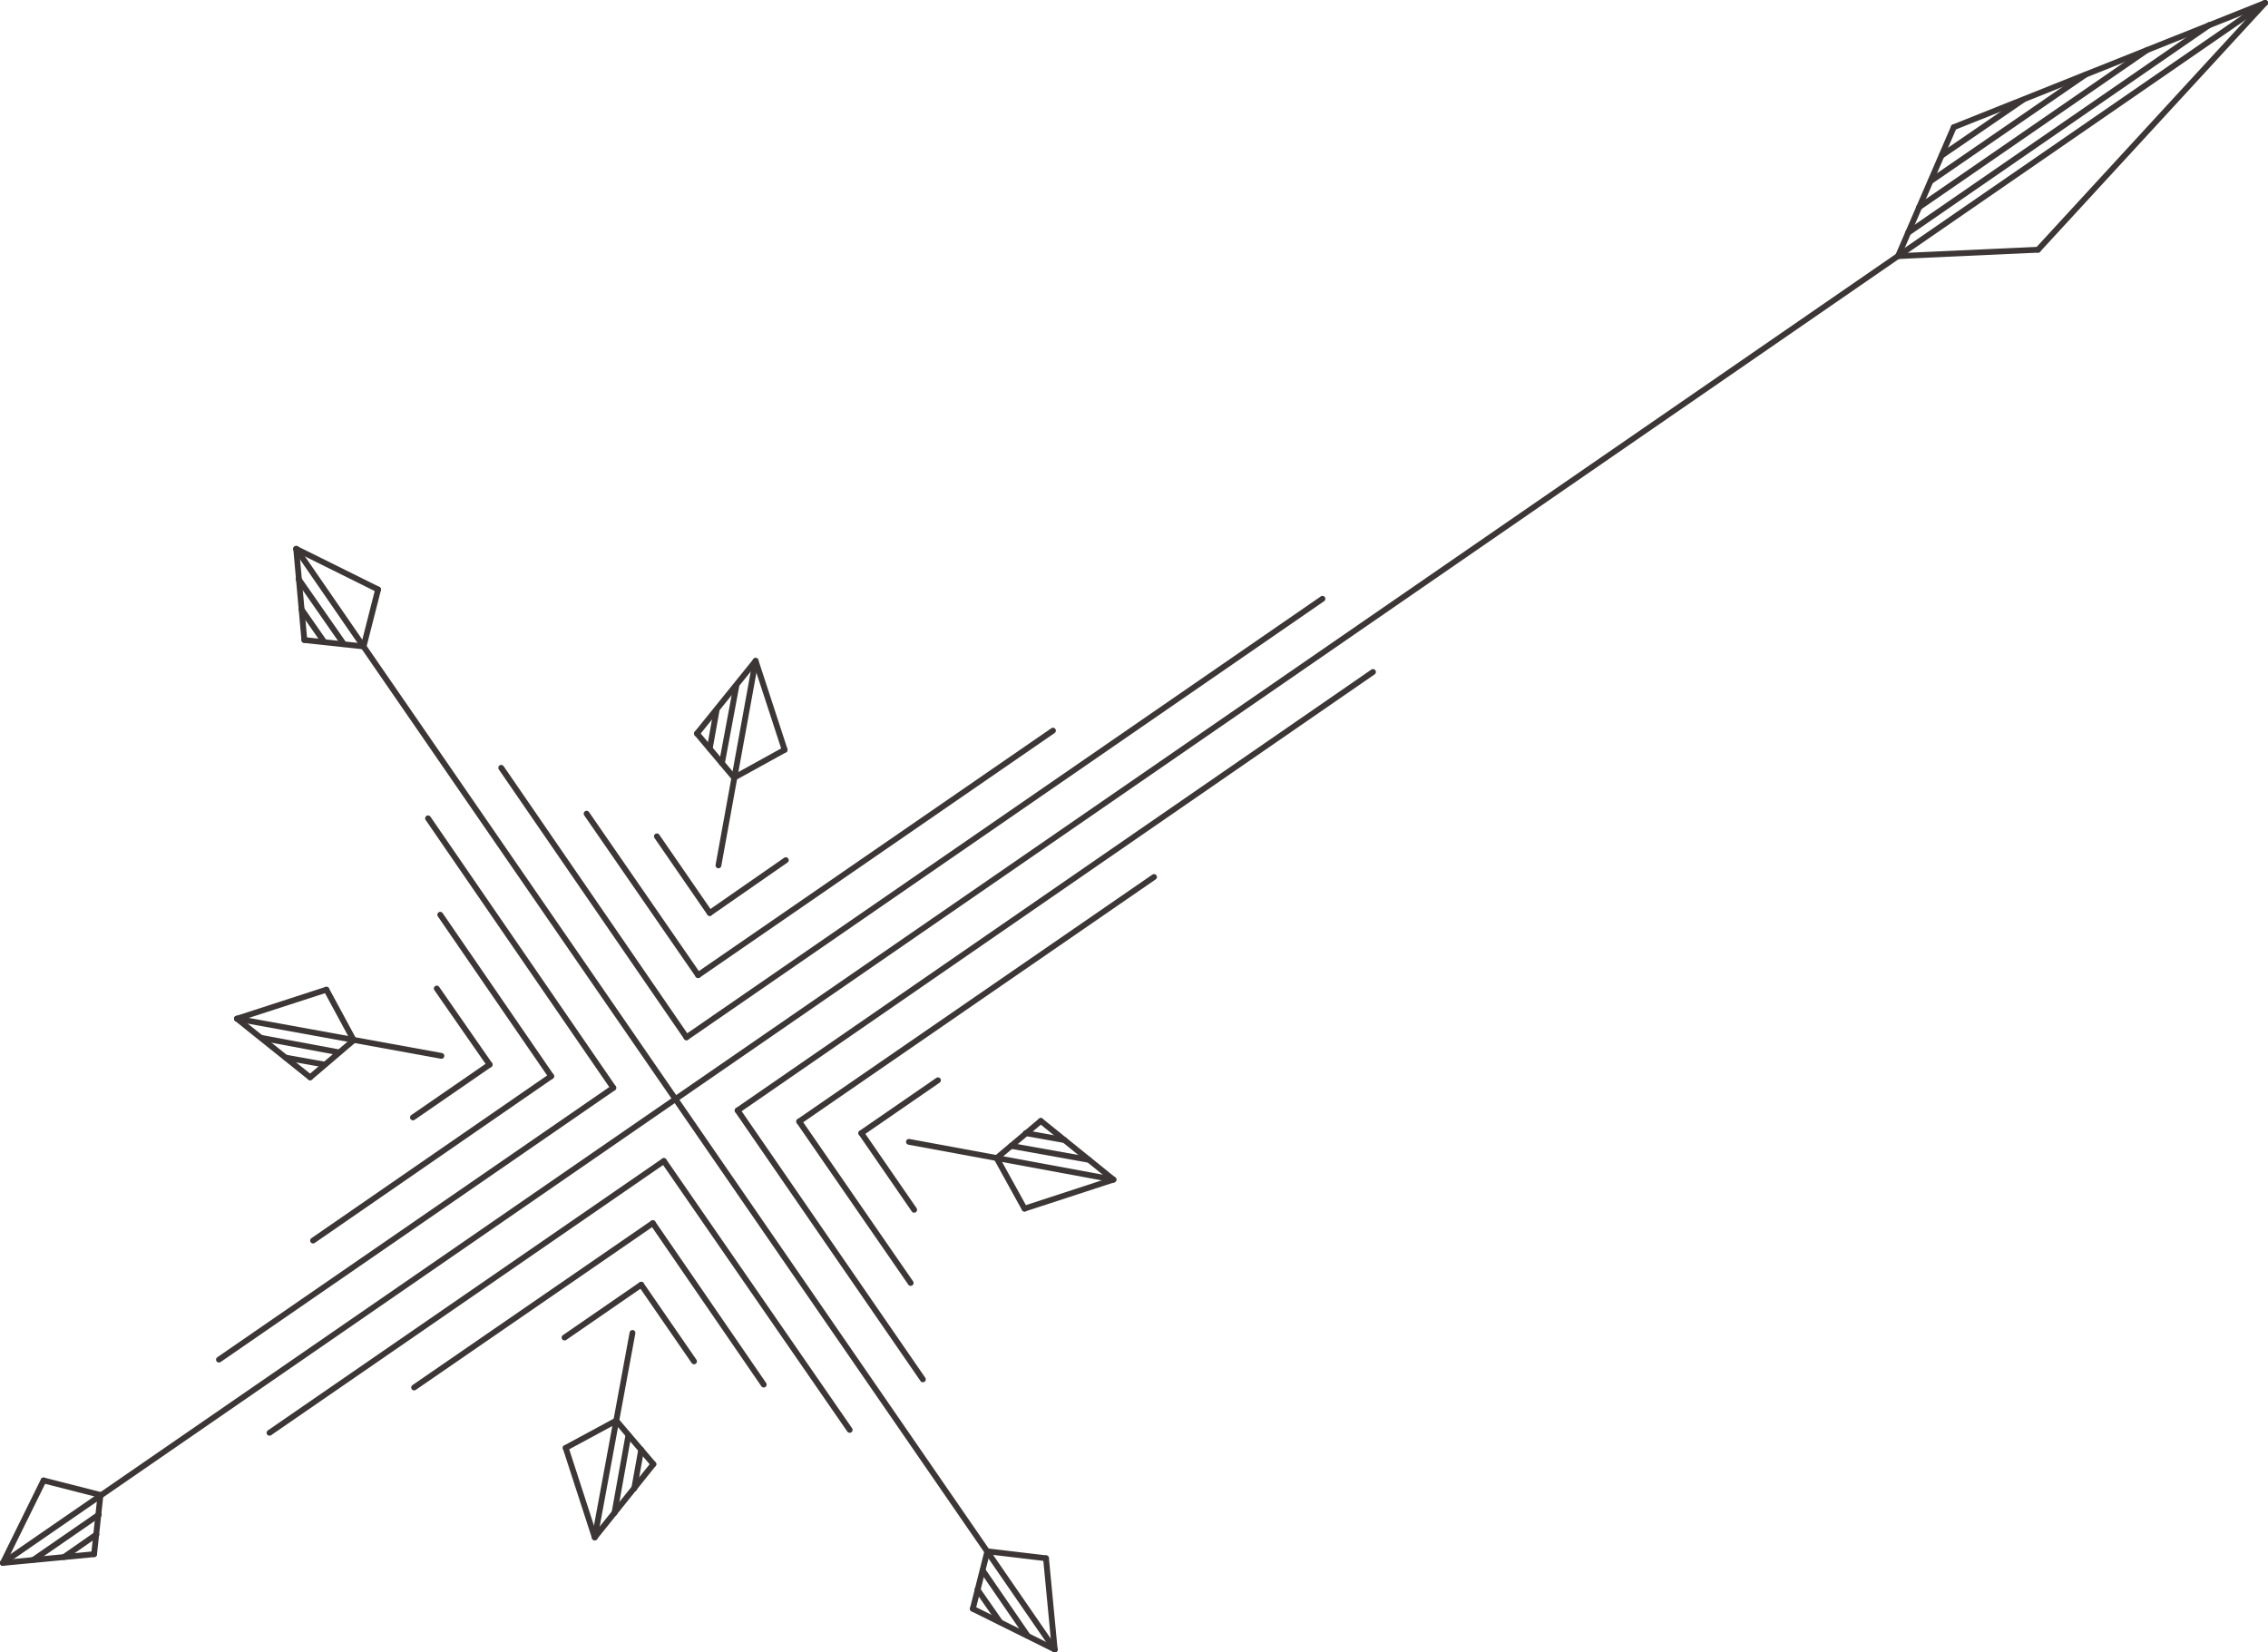 <?xml version="1.0" encoding="UTF-8"?>
<svg id="_レイヤー_2" data-name="レイヤー 2" xmlns="http://www.w3.org/2000/svg" viewBox="0 0 39.05 28.45">
  <defs>
    <style>
      .cls-1 {
        fill: none;
        stroke: #3c3736;
        stroke-linecap: round;
        stroke-linejoin: round;
        stroke-width: .1px;
      }
    </style>
  </defs>
  <g id="_レイヤー_1-2" data-name="レイヤー 1">
    <g>
      <g id="LINE">
        <line class="cls-1" x1="5.39" y1="21.36" x2="9.49" y2="18.53"/>
      </g>
      <g id="LINE-2" data-name="LINE">
        <line class="cls-1" x1=".57" y1="26.86" x2="1.7" y2="26.08"/>
      </g>
      <g id="LINE-3" data-name="LINE">
        <line class="cls-1" x1="9.74" y1="24.93" x2="10.61" y2="24.46"/>
      </g>
      <g id="LINE-4" data-name="LINE">
        <line class="cls-1" x1="5.84" y1="18.12" x2="4.5" y2="17.87"/>
      </g>
      <g id="LINE-5" data-name="LINE">
        <line class="cls-1" x1="5.59" y1="18.33" x2="4.92" y2="18.21"/>
      </g>
      <g id="LINE-6" data-name="LINE">
        <line class="cls-1" x1="3.77" y1="23.41" x2="10.56" y2="18.73"/>
      </g>
      <g id="LINE-7" data-name="LINE">
        <line class="cls-1" x1="11.82" y1="17.86" x2="22.77" y2="10.31"/>
      </g>
      <g id="LINE-8" data-name="LINE">
        <line class="cls-1" x1="8.63" y1="13.22" x2="11.82" y2="17.86"/>
      </g>
      <g id="LINE-9" data-name="LINE">
        <line class="cls-1" x1="12.43" y1="13.14" x2="12.68" y2="11.8"/>
      </g>
      <g id="LINE-10" data-name="LINE">
        <line class="cls-1" x1="12.02" y1="16.79" x2="18.13" y2="12.58"/>
      </g>
      <g id="LINE-11" data-name="LINE">
        <line class="cls-1" x1="12.7" y1="19.12" x2="15.89" y2="23.75"/>
      </g>
      <g id="LINE-12" data-name="LINE">
        <line class="cls-1" x1="1.1" y1="26.81" x2="1.66" y2="26.42"/>
      </g>
      <g id="LINE-13" data-name="LINE">
        <line class="cls-1" x1="10.89" y1="22.95" x2="10.24" y2="26.47"/>
      </g>
      <g id="LINE-14" data-name="LINE">
        <line class="cls-1" x1="12.22" y1="12.89" x2="12.34" y2="12.22"/>
      </g>
      <g id="LINE-15" data-name="LINE">
        <line class="cls-1" x1="12.37" y1="14.9" x2="13.01" y2="11.38"/>
      </g>
      <g id="LINE-16" data-name="LINE">
        <line class="cls-1" x1="7.6" y1="18.18" x2="4.08" y2="17.54"/>
      </g>
      <g id="LINE-17" data-name="LINE">
        <line class="cls-1" x1="4.64" y1="24.67" x2="11.43" y2="19.99"/>
      </g>
      <g id="LINE-18" data-name="LINE">
        <line class="cls-1" x1="12.7" y1="19.12" x2="23.64" y2="11.57"/>
      </g>
      <g id="LINE-19" data-name="LINE">
        <line class="cls-1" x1="13.76" y1="19.31" x2="19.87" y2="15.1"/>
      </g>
      <g id="LINE-20" data-name="LINE">
        <line class="cls-1" x1="1.62" y1="26.76" x2="1.73" y2="25.74"/>
      </g>
      <g id="LINE-21" data-name="LINE">
        <line class="cls-1" x1="17" y1="26.71" x2="16.75" y2="27.7"/>
      </g>
      <g id="LINE-22" data-name="LINE">
        <line class="cls-1" x1="5.24" y1="11.02" x2="6.26" y2="11.13"/>
      </g>
      <g id="LINE-23" data-name="LINE">
        <line class="cls-1" x1="6.51" y1="10.15" x2="5.1" y2="9.45"/>
      </g>
      <g id="LINE-24" data-name="LINE">
        <line class="cls-1" x1="6.26" y1="11.13" x2="6.51" y2="10.15"/>
      </g>
      <g id="LINE-25" data-name="LINE">
        <line class="cls-1" x1="18.01" y1="26.83" x2="17" y2="26.71"/>
      </g>
      <g id="LINE-26" data-name="LINE">
        <line class="cls-1" x1="5.14" y1="9.97" x2="5.92" y2="11.09"/>
      </g>
      <g id="LINE-27" data-name="LINE">
        <line class="cls-1" x1="17.41" y1="19.73" x2="18.75" y2="19.97"/>
      </g>
      <g id="LINE-28" data-name="LINE">
        <line class="cls-1" x1="1.73" y1="25.74" x2=".75" y2="25.49"/>
      </g>
      <g id="LINE-29" data-name="LINE">
        <line class="cls-1" x1="17.64" y1="20.81" x2="19.17" y2="20.31"/>
      </g>
      <g id="LINE-30" data-name="LINE">
        <line class="cls-1" x1=".05" y1="26.91" x2="1.62" y2="26.76"/>
      </g>
      <g id="LINE-31" data-name="LINE">
        <line class="cls-1" x1="16.75" y1="27.7" x2="18.16" y2="28.4"/>
      </g>
      <g id="LINE-32" data-name="LINE">
        <line class="cls-1" x1="5.1" y1="9.45" x2="5.24" y2="11.02"/>
      </g>
      <g id="LINE-33" data-name="LINE">
        <line class="cls-1" x1="7.13" y1="23.89" x2="11.24" y2="21.06"/>
      </g>
      <g id="LINE-34" data-name="LINE">
        <line class="cls-1" x1="12.64" y1="13.39" x2="13.51" y2="12.91"/>
      </g>
      <g id="LINE-35" data-name="LINE">
        <line class="cls-1" x1="7.58" y1="15.75" x2="9.49" y2="18.53"/>
      </g>
      <g id="LINE-36" data-name="LINE">
        <line class="cls-1" x1=".75" y1="25.49" x2=".05" y2="26.91"/>
      </g>
      <g id="LINE-37" data-name="LINE">
        <line class="cls-1" x1="10.1" y1="14.01" x2="12.02" y2="16.79"/>
      </g>
      <g id="LINE-38" data-name="LINE">
        <line class="cls-1" x1="5.62" y1="17.04" x2="4.08" y2="17.54"/>
      </g>
      <g id="LINE-39" data-name="LINE">
        <line class="cls-1" x1="17.16" y1="19.94" x2="17.64" y2="20.81"/>
      </g>
      <g id="LINE-40" data-name="LINE">
        <line class="cls-1" x1="17.66" y1="19.51" x2="18.33" y2="19.63"/>
      </g>
      <g id="LINE-41" data-name="LINE">
        <line class="cls-1" x1="11.04" y1="24.96" x2="10.92" y2="25.63"/>
      </g>
      <g id="LINE-42" data-name="LINE">
        <line class="cls-1" x1="11.24" y1="21.06" x2="13.15" y2="23.84"/>
      </g>
      <g id="LINE-43" data-name="LINE">
        <line class="cls-1" x1="7.11" y1="19.24" x2="8.43" y2="18.33"/>
      </g>
      <g id="LINE-44" data-name="LINE">
        <line class="cls-1" x1="13.01" y1="11.38" x2="12" y2="12.63"/>
      </g>
      <g id="LINE-45" data-name="LINE">
        <line class="cls-1" x1="12.22" y1="15.72" x2="13.53" y2="14.81"/>
      </g>
      <g id="LINE-46" data-name="LINE">
        <line class="cls-1" x1="4.08" y1="17.54" x2="5.34" y2="18.55"/>
      </g>
      <g id="LINE-47" data-name="LINE">
        <line class="cls-1" x1="11.25" y1="25.21" x2="10.24" y2="26.47"/>
      </g>
      <g id="LINE-48" data-name="LINE">
        <line class="cls-1" x1="5.34" y1="18.55" x2="6.09" y2="17.91"/>
      </g>
      <g id="LINE-49" data-name="LINE">
        <line class="cls-1" x1="11.43" y1="19.99" x2="14.63" y2="24.62"/>
      </g>
      <g id="LINE-50" data-name="LINE">
        <line class="cls-1" x1="14.83" y1="19.51" x2="15.74" y2="20.83"/>
      </g>
      <g id="LINE-51" data-name="LINE">
        <line class="cls-1" x1="7.52" y1="17.02" x2="8.43" y2="18.33"/>
      </g>
      <g id="LINE-52" data-name="LINE">
        <line class="cls-1" x1="11.31" y1="14.4" x2="12.22" y2="15.72"/>
      </g>
      <g id="LINE-53" data-name="LINE">
        <line class="cls-1" x1="6.09" y1="17.91" x2="5.62" y2="17.04"/>
      </g>
      <g id="LINE-54" data-name="LINE">
        <line class="cls-1" x1="9.72" y1="23.03" x2="11.04" y2="22.12"/>
      </g>
      <g id="LINE-55" data-name="LINE">
        <line class="cls-1" x1="14.83" y1="19.51" x2="16.15" y2="18.6"/>
      </g>
      <g id="LINE-56" data-name="LINE">
        <line class="cls-1" x1="10.24" y1="26.47" x2="9.74" y2="24.93"/>
      </g>
      <g id="LINE-57" data-name="LINE">
        <line class="cls-1" x1="10.82" y1="24.71" x2="10.58" y2="26.05"/>
      </g>
      <g id="LINE-58" data-name="LINE">
        <line class="cls-1" x1="16.92" y1="27.04" x2="17.69" y2="28.16"/>
      </g>
      <g id="LINE-59" data-name="LINE">
        <line class="cls-1" x1="17.92" y1="19.3" x2="17.16" y2="19.94"/>
      </g>
      <g id="LINE-60" data-name="LINE">
        <line class="cls-1" x1="7.37" y1="14.09" x2="10.56" y2="18.73"/>
      </g>
      <g id="LINE-61" data-name="LINE">
        <line class="cls-1" x1="11.04" y1="22.12" x2="11.95" y2="23.44"/>
      </g>
      <g id="LINE-62" data-name="LINE">
        <line class="cls-1" x1="12" y1="12.63" x2="12.64" y2="13.39"/>
      </g>
      <g id="LINE-63" data-name="LINE">
        <line class="cls-1" x1="15.65" y1="19.66" x2="19.17" y2="20.31"/>
      </g>
      <g id="LINE-64" data-name="LINE">
        <line class="cls-1" x1="19.17" y1="20.31" x2="17.92" y2="19.3"/>
      </g>
      <g id="LINE-65" data-name="LINE">
        <line class="cls-1" x1="13.76" y1="19.31" x2="15.68" y2="22.09"/>
      </g>
      <g id="LINE-66" data-name="LINE">
        <line class="cls-1" x1="18.16" y1="28.4" x2="18.01" y2="26.83"/>
      </g>
      <g id="LINE-67" data-name="LINE">
        <line class="cls-1" x1="5.1" y1="9.45" x2="18.16" y2="28.4"/>
      </g>
      <g id="LINE-68" data-name="LINE">
        <line class="cls-1" x1="16.83" y1="27.37" x2="17.22" y2="27.93"/>
      </g>
      <g id="LINE-69" data-name="LINE">
        <line class="cls-1" x1="13.51" y1="12.91" x2="13.01" y2="11.38"/>
      </g>
      <g id="LINE-70" data-name="LINE">
        <line class="cls-1" x1="5.19" y1="10.49" x2="5.58" y2="11.05"/>
      </g>
      <g id="LINE-71" data-name="LINE">
        <line class="cls-1" x1="10.61" y1="24.46" x2="11.25" y2="25.21"/>
      </g>
      <g id="LINE-72" data-name="LINE">
        <line class="cls-1" x1=".05" y1="26.91" x2="39" y2=".05"/>
      </g>
      <g id="LINE-73" data-name="LINE">
        <line class="cls-1" x1="39" y1=".05" x2="35.09" y2="4.3"/>
      </g>
      <g id="LINE-74" data-name="LINE">
        <line class="cls-1" x1="35.09" y1="4.3" x2="32.68" y2="4.41"/>
      </g>
      <g id="LINE-75" data-name="LINE">
        <line class="cls-1" x1="33.64" y1="2.19" x2="39" y2=".05"/>
      </g>
      <g id="LINE-76" data-name="LINE">
        <line class="cls-1" x1="33.04" y1="3.57" x2="36.97" y2=".86"/>
      </g>
      <g id="LINE-77" data-name="LINE">
        <line class="cls-1" x1="32.85" y1="4.01" x2="38.04" y2=".43"/>
      </g>
      <g id="LINE-78" data-name="LINE">
        <line class="cls-1" x1="33.24" y1="3.12" x2="35.9" y2="1.29"/>
      </g>
      <g id="LINE-79" data-name="LINE">
        <line class="cls-1" x1="33.43" y1="2.68" x2="34.83" y2="1.72"/>
      </g>
      <g id="LINE-80" data-name="LINE">
        <line class="cls-1" x1="32.68" y1="4.41" x2="33.64" y2="2.19"/>
      </g>
    </g>
  </g>
</svg>